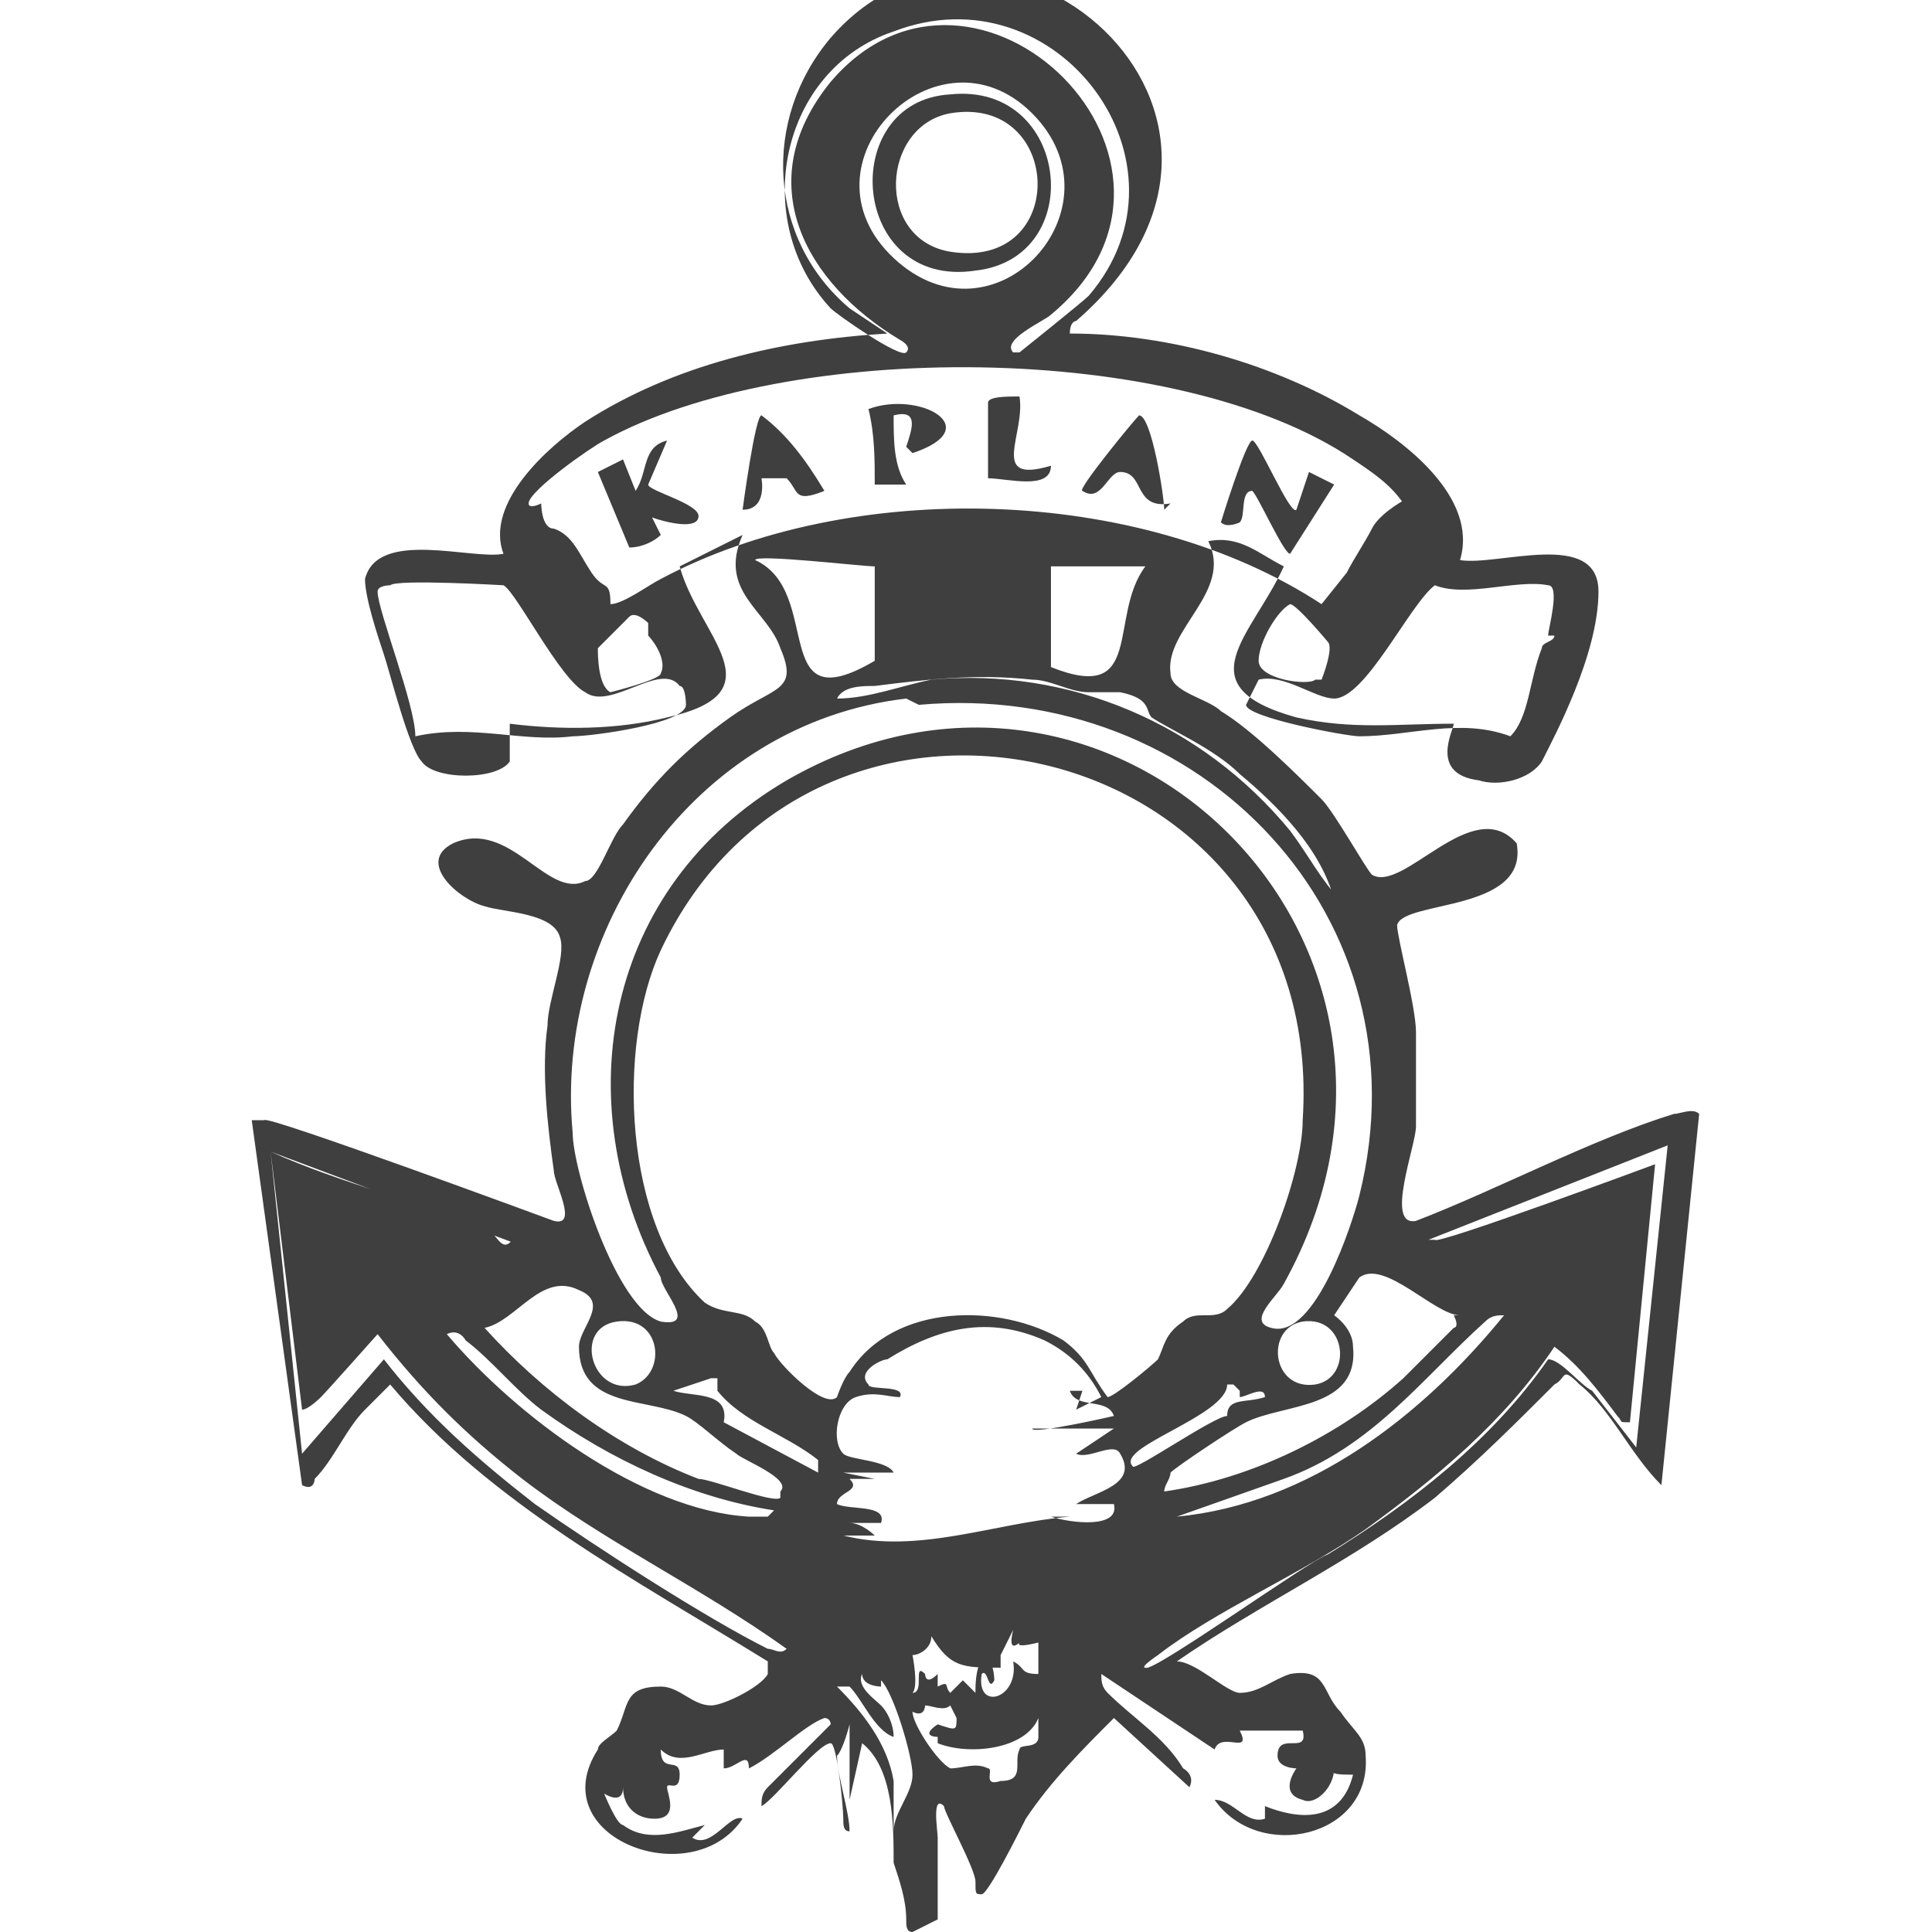<svg xmlns="http://www.w3.org/2000/svg" id="katman_2" version="1.1" viewBox="0 0 30.7 30.7"><defs><style> .st0 { fill: #3f3f3f; } </style></defs><g id="katman_1"><g><path class="st0" d="M14.5,30.7c-.1,0-.1-.1-.1-.2,0-.3-.1-.6-.2-.9,0-.6,0-1.5-.5-1.9l-.2.9v-1.2s-.1.4-.2.5c0,.3.2.9.2,1.2-.1,0-.1-.1-.1-.2,0-.2-.1-1.2-.2-1.2-.2,0-.9.9-1.1,1,0-.1,0-.2.1-.3.2-.2.9-.9,1-1,0,0,0-.1-.1-.1-.3.1-.8.6-1.2.8,0-.3-.2,0-.4,0v-.3c-.3,0-.7.3-1,0,0,.4.3.1.3.4,0,.3-.2.1-.2.2s.2.5-.2.5c-.3,0-.5-.2-.5-.5h0c0,.3-.3.1-.3.1,0,0,.2.5.3.5.4.3.9.1,1.3,0l-.2.2c.3.2.6-.4.8-.3-.8,1.2-3.2.3-2.3-1.1,0-.1.2-.2.3-.3.2-.4.1-.7.7-.7.3,0,.5.3.8.3.2,0,.8-.3.9-.5,0,0,0,0,0-.2-2.1-1.3-4.4-2.5-6-4.4l-.4.4c-.3.3-.5.8-.8,1.1,0,0,0,.2-.2.1l-.8-5.8h.2c0-.1,4.6,1.6,4.6,1.6.4.1,0-.6,0-.8-.1-.7-.2-1.6-.1-2.3,0-.4.3-1.1.2-1.4-.1-.4-.9-.4-1.2-.5-.4-.1-1.1-.7-.5-1,.9-.4,1.5.9,2.1.6.2,0,.4-.7.6-.9.5-.7,1-1.2,1.7-1.7s1.1-.4.8-1.1c-.2-.6-1-.9-.6-1.8l-1,.5c.3,1.1,1.6,2-.2,2.4-.8.2-1.7.2-2.5.1,0,.2,0,.5,0,.6-.2.3-1.2.3-1.4,0-.2-.2-.5-1.4-.6-1.7s-.3-.9-.3-1.2c.2-.8,1.7-.3,2.2-.4-.3-.8.7-1.7,1.3-2.1,1.4-.9,3.1-1.3,4.8-1.4l-.6-.4c-1.3-1.1-1.4-3-.3-4.3,2.6-3,7.7,1.2,3.9,4.5,0,0-.1,0-.1.2,1.6,0,3.3.5,4.6,1.3.7.4,1.9,1.3,1.6,2.3.6.1,2.2-.5,2.2.5s-.7,2.3-.9,2.7c-.2.3-.7.4-1,.3-.8-.1-.4-.8-.4-.9-.9,0-1.6.1-2.5-.1-1.8-.5-.7-1.3-.2-2.4-.4-.2-.7-.5-1.2-.4.4.8-.7,1.4-.6,2.1,0,.3.6.4.8.6.5.3,1.2,1,1.6,1.4.2.2.7,1.1.8,1.2.5.3,1.6-1.3,2.3-.5.2,1.1-1.8.9-1.9,1.3,0,.2.3,1.3.3,1.7,0,.4,0,1.1,0,1.5,0,.3-.5,1.6,0,1.5,1.3-.5,2.8-1.3,4.1-1.7.1,0,.3-.1.4,0l-.6,5.9c-.5-.5-.8-1.2-1.3-1.6-.3-.3-.2-.1-.4,0-.6.6-1.2,1.2-1.9,1.8-1.3,1-2.8,1.7-4.1,2.6.3,0,.8.5,1,.5.3,0,.5-.2.8-.3.6-.1.5.3.8.6.2.3.4.4.4.7.1,1.3-1.7,1.7-2.4.7.3,0,.5.4.8.3v-.2c.5.2,1.2.3,1.4-.5-.2,0-.4,0-.3-.1h0c0,.3-.3.6-.5.5-.4-.1-.1-.5-.1-.5,0,0-.3,0-.3-.2,0-.4.5,0,.4-.4h-1c.2.4-.3,0-.4.3l-1.8-1.2c0,.1,0,.2.1.3.4.4.9.7,1.2,1.2,0,0,.2.1.1.3l-1.2-1.1c-.5.5-1,1-1.4,1.6-.1.2-.6,1.2-.7,1.2-.1,0-.1,0-.1-.2,0-.2-.5-1.1-.5-1.2-.2-.2-.1.4-.1.5,0,0,0,.2,0,.2v1.1h0ZM16.2,5.6c0,0,1-.8,1.1-.9,1.8-2.1-.5-5.2-3.1-4.2-1.8.6-2.3,3-1,4.4.1.1,1.1.8,1.2.7.1-.1-.1-.2-.1-.2-1.5-.9-2.4-2.5-1.1-4.1,2.3-2.7,6.4,1.3,3.5,3.7-.1.1-.8.4-.6.6h0ZM16.4,1.8c-1.5-1.5-3.8.8-2.2,2.3s3.7-.8,2.2-2.3ZM22.3,8c-.2-.3-.5-.5-.8-.7-2.8-1.9-9-1.9-11.9-.3-.2.1-1.2.8-1.2,1,0,.1.2,0,.2,0,0,0,0,.4.2.4.3.1.4.4.6.7s.3.1.3.5c.2,0,.6-.3.8-.4,3-1.6,7.6-1.5,10.5.4l.4-.5c.1-.2.3-.5.4-.7.1-.2.4-.4.6-.5h0ZM13.9,9c-.2,0-1.9-.2-1.9-.1,1.1.5.2,2.6,1.9,1.6v-1.5ZM16.7,9.1v1.5c1.5.6.9-.8,1.5-1.6h-1.5ZM6.6,11.7c.9-.2,1.7.1,2.5,0,.3,0,1.8-.2,1.8-.5,0,0,0-.3-.1-.3-.3-.4-1.1.4-1.5.1-.4-.2-1.1-1.6-1.3-1.7,0,0-1.7-.1-1.8,0,0,0-.2,0-.2.1,0,.3.6,1.8.6,2.3ZM24.6,10.1c0-.1.2-.8,0-.8-.5-.1-1.3.2-1.8,0-.4.3-1.1,1.8-1.6,1.8-.3,0-.8-.4-1.2-.3,0,0-.2.4-.2.4,0,.2,1.6.5,1.8.5.8,0,1.6-.3,2.4,0,.3-.3.3-.9.5-1.4,0-.1.2-.1.2-.2h0ZM10.3,9.9s-.2-.2-.3-.1c0,0-.5.5-.5.5,0,.1,0,.6.2.7,0,0,.8-.2.8-.3.1-.2-.1-.5-.2-.6,0,0,0-.1,0-.1h0ZM21,10.8s.2-.5.1-.6c0,0-.5-.6-.6-.6-.2.1-.5.6-.5.9s.8.4.9.3ZM21.2,14.3c-.2-.8-.9-1.5-1.5-2-.4-.4-1.1-.7-1.4-.9-.1-.1,0-.3-.5-.4-.2,0-.4,0-.5,0-.3,0-.6-.2-.9-.2-.9-.1-1.7,0-2.5.1-.2,0-.5,0-.6.2.5,0,1-.2,1.5-.3,2.2-.2,4.3.7,5.7,2.4.3.4.5.8.8,1.1ZM14.4,11.1c-3.4.4-5.6,3.7-5.3,6.9,0,.6.7,2.8,1.4,3,.6.1,0-.5,0-.7-1.5-2.8-.9-6.2,2-7.9,5.2-3,10.9,2.6,7.9,8-.1.2-.6.6-.2.7.7.2,1.3-1.7,1.4-2.1,1.1-4.4-2.5-8.2-7-7.8h0ZM13.3,22.2s.1-.3.2-.4c.7-1.1,2.4-1.1,3.4-.5.4.3.4.5.7.9.1,0,.7-.5.8-.6.1-.2.1-.4.4-.6.2-.2.5,0,.7-.2.6-.5,1.2-2.2,1.2-3,.4-6.1-7.7-8-10.2-2.7-.7,1.5-.6,4.4.7,5.6.3.2.6.1.8.3.2.1.2.4.3.5.1.2.8.9,1,.7h0ZM26.5,18.2l-3.8,1.5h.1c0,.1,3.5-1.2,3.5-1.2l-.4,4.1c-.2,0-.1,0-.2-.1-.3-.4-.6-.8-1-1.1-.8,1.2-1.9,2.1-3,2.9-1,.7-2.4,1.3-3.3,2,0,0-.3.2-.2.2.1.1,2.6-1.7,2.9-1.8,1.3-.8,2.6-1.8,3.5-3.1.2,0,.5.4.7.5l.7.9s.5-4.8.5-4.8ZM8.3,19.8l-4-1.5.5,4.8,1.3-1.5c.7.9,1.5,1.6,2.4,2.3,1,.7,2.7,1.8,3.7,2.3.1,0,.2.1.3,0-1.4-1-2.9-1.7-4.2-2.7-.9-.7-1.6-1.4-2.3-2.3,0,0-.8.9-.9,1,0,0-.2.2-.3.2l-.5-4.1c1.1.5,2.4.8,3.5,1.3.1,0,.2.4.4,0h0ZM23.2,20.9c-.4,0-1.2-.9-1.6-.6,0,0-.4.6-.4.6,0,0,.3.2.3.5.1,1-1.1.9-1.7,1.2-.2.1-1.1.7-1.2.8,0,.1-.1.2-.1.3,1.4-.2,2.8-.9,3.8-1.8.2-.2.6-.6.8-.8,0,0,.1,0,0-.2h0ZM12.4,23.7c.2-.2-.6-.5-.7-.6-.3-.2-.6-.5-.8-.6-.6-.3-1.7-.1-1.7-1.1,0-.3.5-.7,0-.9-.6-.3-1,.5-1.5.6.9,1,2.1,1.9,3.4,2.4.2,0,1.2.4,1.3.3h0ZM23.9,20.9c-.1,0-.2,0-.3.1-1,.9-1.8,2-3.2,2.5l-1.7.6c2.1-.2,3.9-1.6,5.2-3.2ZM9.8,21c-.7.1-.4,1.2.3,1,.5-.2.4-1.1-.3-1ZM20.7,21c-.6.1-.5,1.1.2,1,.6-.1.5-1.1-.2-1ZM17.1,22.4l.4-.2c-.2-.4-.5-.7-.9-.9-.9-.4-1.7-.2-2.5.3-.1,0-.5.2-.3.4,0,.1.6,0,.5.2-.2,0-.4-.1-.7,0s-.4.7-.2.9c.1.1.7.1.8.3h-.8c0,0,.5.1.5.1h-.4c.2.2-.2.2-.2.4.2.1.8,0,.7.3h-.5c.2,0,.4.2.4.2.1,0,.4,0,.5,0h-.7c0,0-.3,0-.3,0,1.2.3,2.4-.2,3.6-.3,0,0,.3,0,.2,0h-.5c.3.1,1.1.2,1-.2h-.6c.3-.2,1-.3.7-.8-.1-.2-.5.1-.7,0l.6-.4h-1.3c0,.1,1.3-.2,1.3-.2-.1-.3-.6-.1-.7-.4h.5-.3c0,0,0,0,0,0ZM12.3,24c-1.3-.2-2.6-.8-3.7-1.6-.4-.3-.8-.8-1.2-1.1,0,0-.1-.2-.3-.1,1.1,1.3,3.1,2.8,4.8,2.9,0,0,.4,0,.3,0ZM11.3,21.9l-.6.2c.3.1.9,0,.8.5l1.5.8v-.2c-.5-.4-1.2-.6-1.6-1.1,0,0,0-.2,0-.2h0ZM19.6,22h-.1c0,.5-1.8,1-1.5,1.3,0,.1,1.3-.8,1.5-.8,0-.3.3-.2.6-.3,0-.2-.3,0-.4,0,0,0,0-.1,0-.1h0ZM15.9,26.5c-.6,0-.8,0-1.1-.5,0,.2-.2.3-.3.3,0,0,.1.5,0,.6.2,0,0-.5.2-.3,0,0,0,.2.2,0v.2c.2-.1.1,0,.2.1l.2-.2.2.2c0-.1,0-.4.1-.5.2-.1.2.3.2.3-.1.2-.1-.2-.2-.1-.1.6.6.4.5-.2.2.1.1.2.4.2v-.5c-.4.1-.3,0-.3,0,0,0-.2.2-.1-.2l-.2.4h0ZM14,26.8c0,0-.3,0-.3-.2-.1.2.2.4.3.5.1.1.2.3.2.5-.3-.1-.5-.6-.7-.8,0,0-.3,0-.2,0,.4.4.8.9.9,1.5v.8c0-.3.3-.6.3-.9s-.3-1.3-.5-1.5ZM15.1,27.1c-.1.1-.3,0-.4,0,0,0,0,.2-.2.1,0,.2.4.8.6.9.2,0,.4-.1.6,0,.1,0-.1.3.2.2.4,0,.2-.3.3-.5,0-.1.3,0,.3-.2,0,0,0-.4,0-.3-.2.5-1.1.6-1.6.4,0,0,0-.1,0-.1,0,0-.3,0,0-.2.3.1.3.1.3-.1h0Z"/><path class="st0" d="M20.6,8.1l.2-.6.4.2-.7,1.1c-.1,0-.5-.9-.6-1-.2,0-.1.4-.2.5,0,0-.2.1-.3,0,0,0,.4-1.3.5-1.3.1,0,.6,1.2.7,1.1h0Z"/><path class="st0" d="M10.3,8.1l.2.4c-.1.1-.3.2-.5.2l-.5-1.2.4-.2.2.5c.2-.3.1-.7.5-.8l-.3.7c0,.1.8.3.8.5,0,.3-.9,0-1-.1h0Z"/><path class="st0" d="M14.4,7.1c.1-.3.2-.6-.2-.5,0,.4,0,.8.2,1.1h-.5c0-.4,0-.8-.1-1.2.8-.3,1.9.3.7.7h0Z"/><path class="st0" d="M13.1,7.8c-.5.2-.4,0-.6-.2,0,0-.4,0-.4,0,0,0,.1.5-.3.5,0,0,.2-1.5.3-1.5.4.3.7.7,1,1.2Z"/><path class="st0" d="M18.6,8c-.6.1-.4-.5-.8-.5-.2,0-.3.5-.6.3-.1,0,.8-1.1.9-1.2.2,0,.4,1.3.4,1.5Z"/><path class="st0" d="M15.7,6.4c0-.1.3-.1.5-.1.1.6-.5,1.4.5,1.1,0,.4-.7.2-1,.2,0-.3,0-.9,0-1.2Z"/><path class="st0" d="M15.1,1.5c1.9-.2,2.2,2.6.4,2.8-2,.3-2.2-2.7-.4-2.8ZM15.1,1.8c-1.1.2-1.2,2,0,2.2,1.9.3,1.8-2.5,0-2.2Z"/></g></g></svg>